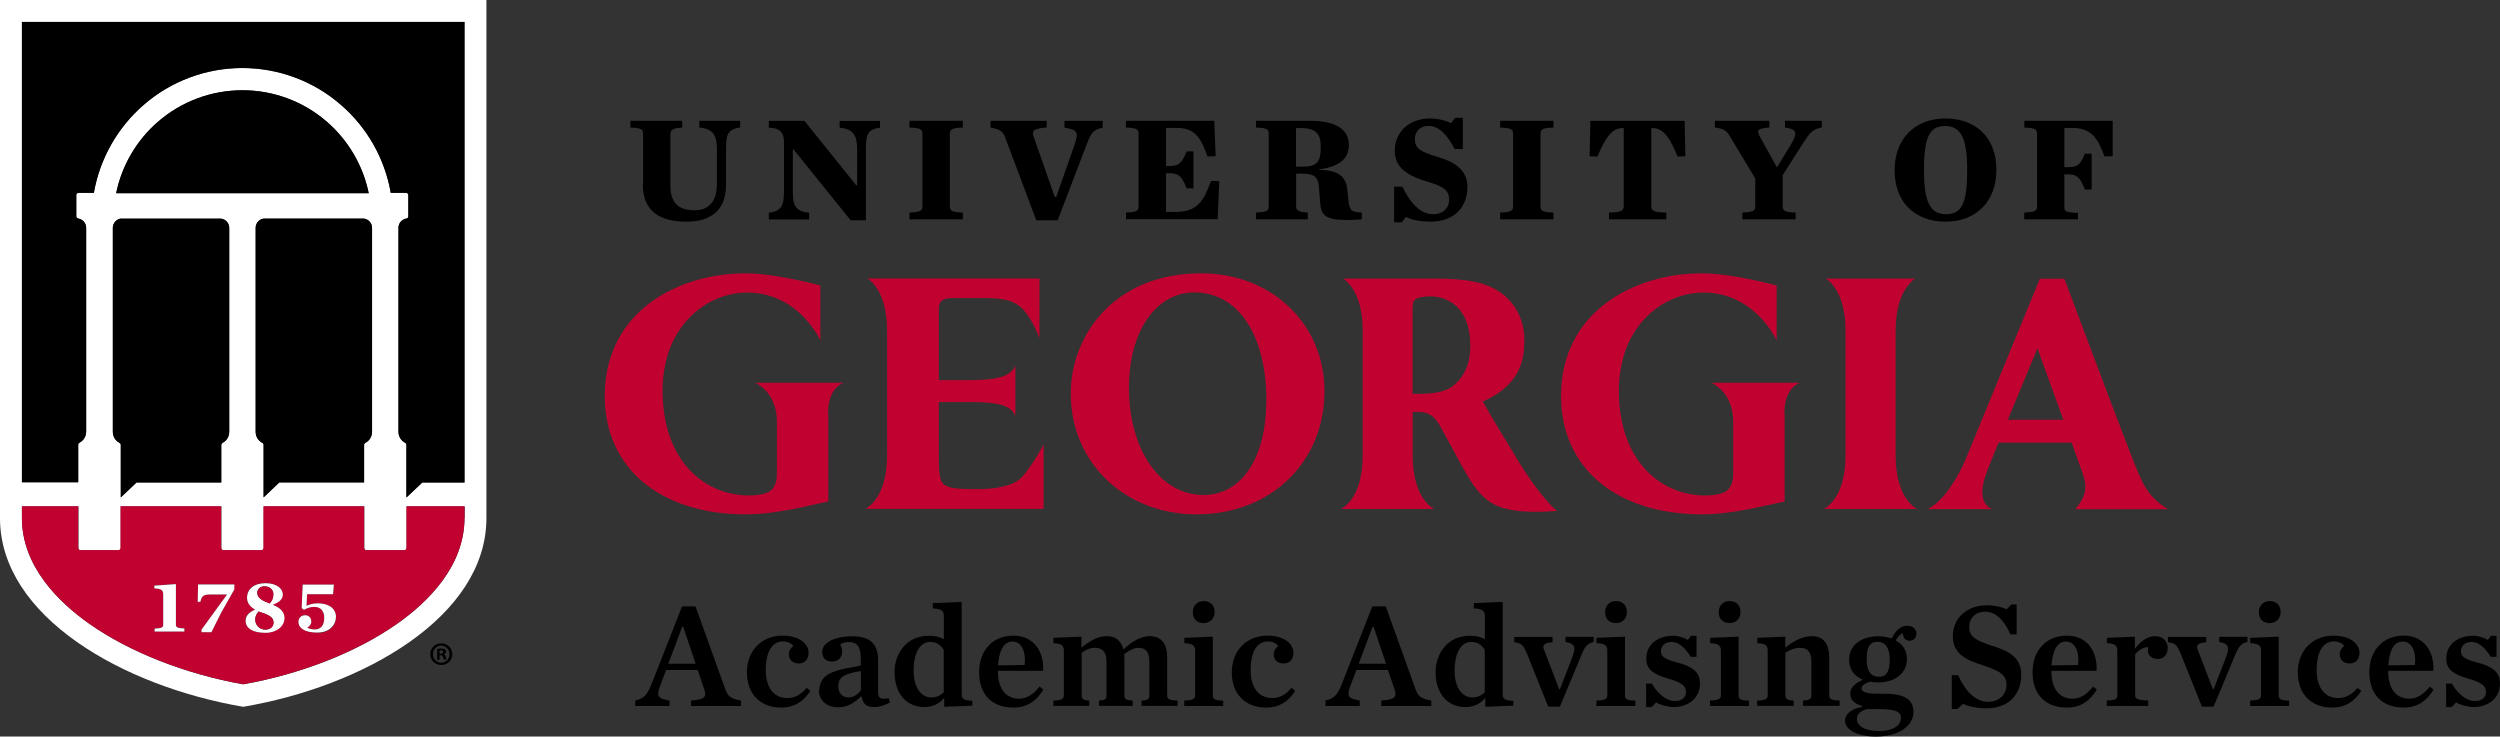 <?xml version="1.0" encoding="UTF-8"?>
<svg xmlns="http://www.w3.org/2000/svg" id="Layer_1" width="195" height="57.45" viewBox="0 0 195 57.45">
  <rect x="0" y="0" width="195" height="57.45" fill="#333333" stroke="none"/>
  <defs>
    <style>.cls-1{fill:#000;}.cls-1,.cls-2,.cls-3{stroke-width:0px;}.cls-2{fill:#c10230;}.cls-3{fill:#fff;}</style>
  </defs>
  <path class="cls-1" d="M54.43,52.26h-2.47l-.4,1.05c-.4,1.01-.29,1.16.66,1.33v.43h-2.67v-.43c.76-.17.98-.52,1.36-1.51l2.29-5.83h1.05l2.33,6.48c.19.52.4.72,1.22.86v.43h-3.9v-.43c1.05-.06,1.23-.28,1.04-.85l-.52-1.53ZM54.26,51.77l-.97-2.88h-.08l-1.08,2.88h2.13Z"></path>
  <path class="cls-1" d="M58.26,52.44c0-1.73,1.19-2.86,2.77-2.86,1.47,0,2.04.75,2.04,1.34,0,.48-.28.83-.75.83-.52,0-.79-.3-.79-.71,0-.29.2-.56.35-.65-.12-.19-.42-.36-.8-.36-.8,0-1.35.72-1.35,2.24,0,1.29.57,2.18,1.7,2.18.59,0,1.09-.31,1.49-.8l.29.24c-.51.78-1.19,1.3-2.28,1.3-1.65,0-2.67-1.09-2.67-2.74Z"></path>
  <path class="cls-1" d="M63.9,53.83c0-.47.24-.98.73-1.25.85-.47,2.19-.54,2.51-.68v-.52c0-1-.31-1.3-.98-1.3-.27,0-.47.07-.62.19.08.17.15.36.15.57,0,.43-.3.76-.8.76s-.76-.31-.76-.75c0-.7.92-1.22,2.35-1.22s2.01.63,2.01,1.87v2.39c0,.57.13.69.83.57l.1.33c-.43.23-.79.36-1.22.36-.71,0-.86-.27-1-.83h-.05c-.47.49-1.07.85-1.75.85-1.07,0-1.53-.69-1.53-1.34ZM67.15,53.84v-1.5c-1.35.22-1.76.48-1.76,1.19,0,.51.28.87.8.87.4,0,.75-.27.95-.56Z"></path>
  <path class="cls-1" d="M69.77,52.48c0-1.57.99-2.89,2.67-2.89.54,0,.85.1,1.18.26v-1.82c0-.35-.16-.56-.86-.57v-.42l2.25-.09v7.22c0,.31.16.48.83.49v.38l-2.19.09v-.69c-.37.43-.87.71-1.55.71-1.46,0-2.32-1.14-2.32-2.68ZM73.61,54.01v-3.33c-.23-.37-.56-.61-1.06-.61-.73,0-1.29.75-1.29,2.27,0,1.22.54,2.06,1.39,2.06.4,0,.7-.15.97-.4Z"></path>
  <path class="cls-1" d="M76.37,52.44c0-1.72,1.07-2.86,2.68-2.86s2.4,1.28,2.31,2.74h-3.52v.07c0,1.25.56,2.11,1.65,2.11.62,0,1.14-.37,1.6-.95l.29.24c-.49.79-1.16,1.4-2.33,1.4-1.72,0-2.68-1.07-2.68-2.74ZM77.85,51.9l2.07-.03c.12-1-.21-1.83-.95-1.83-.64,0-1.04.62-1.12,1.86Z"></path>
  <path class="cls-1" d="M85.72,54.64c.5-.01.59-.13.59-.41v-2.58c0-.8-.3-1.12-.92-1.12-.43,0-.71.19-1.02.38v3.32c0,.28.09.4.59.41v.42h-2.79v-.42c.66-.01.81-.13.81-.41v-3.49c0-.35-.15-.56-.81-.57v-.42l2.18-.09v.86c.59-.47,1.21-.9,1.97-.9.71,0,1.14.37,1.3,1.04.61-.57,1.32-1.04,2.05-1.04.92,0,1.37.59,1.37,1.68v2.93c0,.28.14.4.81.41v.42h-2.81v-.42c.5-.01.61-.13.61-.41v-2.58c0-.8-.26-1.12-.87-1.12-.33,0-.71.21-1.09.49.01.15.01.23.01.31v2.9c0,.28.12.4.65.41v.42h-2.63v-.42Z"></path>
  <path class="cls-1" d="M92.38,54.64c.66-.01.84-.13.84-.41v-3.49c0-.35-.16-.56-.84-.57v-.42l2.22-.09v4.58c0,.28.14.4.81.41v.42h-3.04v-.42ZM93.04,47.76c0-.52.34-.88.85-.88s.85.34.85.85-.34.87-.85.87-.85-.31-.85-.84Z"></path>
  <path class="cls-1" d="M96.08,52.44c0-1.73,1.19-2.86,2.77-2.86,1.47,0,2.04.75,2.04,1.34,0,.48-.28.83-.75.83-.52,0-.79-.3-.79-.71,0-.29.2-.56.35-.65-.12-.19-.42-.36-.8-.36-.8,0-1.35.72-1.35,2.24,0,1.29.57,2.18,1.7,2.18.59,0,1.09-.31,1.49-.8l.29.24c-.51.78-1.19,1.3-2.28,1.3-1.65,0-2.67-1.09-2.67-2.74Z"></path>
  <path class="cls-1" d="M108.27,52.26h-2.47l-.4,1.05c-.4,1.01-.29,1.16.66,1.33v.43h-2.67v-.43c.76-.17.98-.52,1.36-1.51l2.29-5.83h1.05l2.33,6.48c.19.52.4.72,1.22.86v.43h-3.9v-.43c1.05-.06,1.23-.28,1.04-.85l-.52-1.53ZM108.11,51.77l-.97-2.88h-.08l-1.08,2.88h2.13Z"></path>
  <path class="cls-1" d="M111.97,52.48c0-1.57.99-2.89,2.67-2.89.54,0,.85.1,1.18.26v-1.82c0-.35-.16-.56-.86-.57v-.42l2.25-.09v7.22c0,.31.16.48.83.49v.38l-2.19.09v-.69c-.37.43-.87.71-1.55.71-1.46,0-2.32-1.14-2.32-2.68ZM115.81,54.01v-3.33c-.23-.37-.56-.61-1.06-.61-.73,0-1.29.75-1.29,2.27,0,1.22.54,2.06,1.39,2.06.4,0,.7-.15.97-.4Z"></path>
  <path class="cls-1" d="M119.02,50.81c-.21-.5-.36-.64-.91-.72v-.41h2.99v.41c-.51.05-.72.15-.72.37,0,.06.01.12.05.21l1.19,3.1h.05l.98-2.53c.1-.28.15-.47.15-.62,0-.29-.19-.47-.69-.54v-.41h2.2v.41c-.36.05-.66.29-.87.8l-1.77,4.24h-.91l-1.73-4.32Z"></path>
  <path class="cls-1" d="M124.53,54.64c.66-.01.84-.13.84-.41v-3.49c0-.35-.16-.56-.84-.57v-.42l2.22-.09v4.58c0,.28.14.4.81.41v.42h-3.04v-.42ZM125.2,47.76c0-.52.34-.88.85-.88s.85.34.85.85-.34.87-.85.87-.85-.31-.85-.84Z"></path>
  <path class="cls-1" d="M128.4,53.32h.44c.51.86,1.18,1.36,1.79,1.36s.88-.33.88-.72c0-.5-.38-.73-1.42-1.04-1.21-.35-1.68-.75-1.68-1.55,0-1.07.85-1.78,2.1-1.78.4,0,.88.15,1.14.33l.26-.33h.42v1.64h-.45c-.45-.7-.93-1.16-1.49-1.16-.49,0-.84.29-.84.72,0,.48.43.66,1.26.88,1.2.31,1.79.75,1.79,1.64,0,1.04-.79,1.84-2.06,1.84-.43,0-1.06-.17-1.36-.36l-.35.36h-.43v-1.84Z"></path>
  <path class="cls-1" d="M133.39,54.64c.66-.01.84-.13.84-.41v-3.49c0-.35-.16-.56-.84-.57v-.42l2.22-.09v4.58c0,.28.14.4.81.41v.42h-3.04v-.42ZM134.06,47.76c0-.52.34-.88.85-.88s.85.34.85.85-.34.87-.85.87-.85-.31-.85-.84Z"></path>
  <path class="cls-1" d="M137.07,54.64c.66-.01.81-.13.81-.41v-3.49c0-.35-.15-.56-.81-.57v-.42l2.18-.09v.86c.59-.47,1.3-.9,2.06-.9.92,0,1.37.59,1.37,1.68v2.93c0,.28.14.4.81.41v.42h-2.86v-.42c.5-.01.66-.13.66-.41v-2.58c0-.8-.28-1.12-.9-1.12-.44,0-.81.19-1.13.38v3.32c0,.28.16.4.65.41v.42h-2.85v-.42Z"></path>
  <path class="cls-1" d="M147.55,49.8c.27-.52.62-.99,1.22-.99.45,0,.71.27.71.62,0,.29-.21.55-.54.55-.27,0-.51-.2-.51-.58-.23.08-.44.3-.56.56.54.29.87.78.87,1.44,0,1.13-.94,1.83-2.25,1.83-.22,0-.43-.02-.64-.06-.43.16-.65.31-.65.52,0,.23.23.42,1.26.42h.52c1.56,0,2.27.43,2.27,1.44s-1.07,1.9-2.93,1.9c-1.44,0-2.41-.54-2.41-1.23,0-.51.47-.95,1.36-1.08v-.06c-.72-.22-.95-.54-.95-.99,0-.43.33-.77.98-1.07-.64-.27-1.07-.78-1.07-1.57,0-1.12.95-1.82,2.27-1.82.37,0,.73.06,1.05.17ZM148.28,56.01c0-.44-.3-.7-1.69-.7h-.97c-.49.14-.78.37-.78.78,0,.51.57.93,1.78.93,1,0,1.65-.42,1.65-1.01ZM147.4,51.42c0-.86-.35-1.36-.95-1.36s-.85.38-.85,1.36.36,1.37.95,1.37.85-.38.85-1.37Z"></path>
  <path class="cls-1" d="M152.23,52.66h.5c.59,1.32,1.39,2.08,2.35,2.08s1.43-.69,1.43-1.3c0-.8-.51-1.11-1.85-1.55-1.18-.37-2.34-.83-2.34-2.26s1.11-2.42,2.67-2.42c.62,0,1.18.15,1.54.31l.35-.37h.42v2.33h-.49c-.47-1.09-1.13-1.77-1.98-1.77-.71,0-1.23.47-1.23,1.22s.57,1.05,1.85,1.46c1.07.35,2.21.8,2.21,2.25,0,1.29-.77,2.61-2.74,2.61-.63,0-1.35-.13-1.8-.35l-.44.4h-.44v-2.63Z"></path>
  <path class="cls-1" d="M158.54,52.44c0-1.72,1.07-2.86,2.68-2.86s2.4,1.28,2.31,2.74h-3.52v.07c0,1.25.56,2.11,1.65,2.11.62,0,1.14-.37,1.6-.95l.29.24c-.49.79-1.16,1.4-2.33,1.4-1.72,0-2.68-1.07-2.68-2.74ZM160.02,51.9l2.07-.03c.12-1-.21-1.83-.95-1.83-.64,0-1.04.62-1.12,1.86Z"></path>
  <path class="cls-1" d="M164.34,54.64c.66-.01.81-.13.81-.41v-3.49c0-.35-.15-.56-.81-.57v-.42l2.18-.09v.94c.41-.52.95-.98,1.57-.98.66,0,.99.43.99.93s-.31.85-.76.85c-.48,0-.79-.27-.79-.7,0-.06.01-.15.02-.22-.41-.01-.79.28-1.01.56v3.19c0,.28.2.38,1.02.41v.42h-3.23v-.42Z"></path>
  <path class="cls-1" d="M170.01,50.81c-.21-.5-.36-.64-.91-.72v-.41h2.99v.41c-.51.05-.72.15-.72.37,0,.06.01.12.05.21l1.19,3.1h.05l.98-2.53c.1-.28.15-.47.15-.62,0-.29-.19-.47-.69-.54v-.41h2.2v.41c-.36.05-.66.29-.87.8l-1.77,4.24h-.91l-1.73-4.32Z"></path>
  <path class="cls-1" d="M175.52,54.64c.66-.01.84-.13.84-.41v-3.49c0-.35-.16-.56-.84-.57v-.42l2.22-.09v4.58c0,.28.14.4.81.41v.42h-3.04v-.42ZM176.19,47.76c0-.52.34-.88.85-.88s.85.34.85.85-.34.87-.85.87-.85-.31-.85-.84Z"></path>
  <path class="cls-1" d="M179.23,52.44c0-1.73,1.19-2.86,2.77-2.86,1.47,0,2.04.75,2.04,1.34,0,.48-.28.83-.75.83-.52,0-.79-.3-.79-.71,0-.29.2-.56.35-.65-.12-.19-.42-.36-.8-.36-.8,0-1.35.72-1.35,2.24,0,1.29.57,2.18,1.7,2.18.59,0,1.09-.31,1.49-.8l.29.24c-.51.78-1.19,1.3-2.28,1.3-1.65,0-2.67-1.09-2.67-2.74Z"></path>
  <path class="cls-1" d="M184.81,52.44c0-1.72,1.07-2.86,2.68-2.86s2.4,1.28,2.31,2.74h-3.52v.07c0,1.25.56,2.11,1.65,2.11.62,0,1.14-.37,1.6-.95l.29.24c-.49.79-1.16,1.4-2.33,1.4-1.72,0-2.68-1.07-2.68-2.74ZM186.29,51.9l2.07-.03c.12-1-.21-1.83-.95-1.83-.64,0-1.04.62-1.12,1.86Z"></path>
  <path class="cls-1" d="M190.8,53.32h.44c.51.86,1.18,1.36,1.79,1.36s.88-.33.88-.72c0-.5-.38-.73-1.42-1.04-1.21-.35-1.68-.75-1.68-1.55,0-1.07.85-1.78,2.1-1.78.4,0,.88.15,1.14.33l.26-.33h.42v1.64h-.45c-.45-.7-.93-1.16-1.49-1.16-.49,0-.84.29-.84.72,0,.48.43.66,1.26.88,1.2.31,1.79.75,1.79,1.64,0,1.04-.79,1.84-2.06,1.84-.43,0-1.06-.17-1.36-.36l-.35.36h-.43v-1.84Z"></path>
  <path class="cls-2" d="M93.7,21.32h-.02c-6.67,0-10.16,4.73-10.16,9.4,0,5.36,4.22,9.4,9.81,9.4,5.78,0,9.98-4.05,9.98-9.62,0-5.23-4.13-9.18-9.6-9.18ZM98.77,31.26c0,4.47-1.93,7.35-4.9,7.35-3.37,0-5.81-3.52-5.81-8.37,0-4.37,2.09-7.43,5.09-7.43h.02c3.41,0,5.61,3.32,5.61,8.45Z"></path>
  <path class="cls-2" d="M64.61,32.25v6.86s-.72.16-.72.16c-1.68.38-3.77.85-5.72.85-6.68,0-11-3.62-11-9.23,0-6.57,5.69-9.57,10.98-9.57,2.39,0,5.84.95,5.84.95v4.29s-1.66-3.74-5.71-3.74c-2.72,0-5.18,1.85-6.12,4.61-.31.96-.48,2-.48,3,0,5.68,3.4,8.22,6.76,8.22.5,0,1.18-.08,1.57-.31.39-.24.59-.71.59-1.4v-4.05c0-2.34-1.69-3.03-1.69-3.03h6.9s-1.22.3-1.22,2.4Z"></path>
  <path class="cls-2" d="M139.2,32.25v6.86s-.72.16-.72.16c-1.68.38-3.77.85-5.72.85-6.68,0-11-3.62-11-9.23,0-6.57,5.69-9.57,10.98-9.57,2.39,0,5.84.95,5.84.95v4.29s-1.66-3.74-5.71-3.74c-2.72,0-5.18,1.85-6.12,4.61-.31.96-.48,2-.48,3,0,5.68,3.4,8.22,6.76,8.22.5,0,1.18-.08,1.57-.31.39-.24.59-.71.59-1.4v-4.05c0-2.34-1.69-3.03-1.69-3.03h6.9s-1.22.3-1.22,2.4Z"></path>
  <path class="cls-2" d="M76.08,38.15c-1.18,0-1.82-.04-2.28-.25-.48-.2-.57-.84-.57-2.1v-4.44h2.21c2,0,3.36.11,3.76,1.08v-3.93c-.38.96-1.69,1.14-3.76,1.14h-2.21v-5.61q0-.79.99-.79h2.66c1.63,0,2.44.27,3.1,1.09.67.82,1.1,2.06,1.1,2.06v-4.68s-13.41,0-13.41,0c.42.28,1.52,1.28,1.52,4.07v9.74c0,3.44-1.69,4.16-1.69,4.16h13.9s0-5.03,0-5.03c0,0-.75,1.48-1.66,2.52s-3.33.97-3.68.97Z"></path>
  <path class="cls-2" d="M114.69,26.92c0,1.38-.41,2.37-1.28,3.12h0c-.52.46-1.4.68-2.7.68h-.53v-6.46c0-.51.05-.76.18-.88.21-.17.61-.26,1.2-.26,1.51,0,3.12,1,3.12,3.79ZM118.25,35.66c-.79-1.3-2-3.25-2.59-4.35,1.28-.53,3.22-1.77,3.22-4.38h0c0-.13.02-.26.02-.4,0-1.57-.68-2.9-1.91-3.75-1.14-.76-2.53-1.05-5.14-1.05h-7.08c.42.28,1.52,1.28,1.52,4.07v9.74c0,3.44-1.69,4.16-1.69,4.16h7.27s-1.68-.72-1.68-4.16v-3.41h.38c.82,0,1.29.29,1.73,1.05.28.49.54.98.8,1.46.51.94,1.16,2.18,1.64,2.91,1.13,1.72,2.21,2.47,5.67,2.36,0,0,.59-.02,1.04-.06,0,0-1.19-.86-3.21-4.19Z"></path>
  <path class="cls-2" d="M149.54,39.7s-1.68-.72-1.68-4.16v-9.74c0-2.78,1.1-3.78,1.52-4.07h-6.95c.42.28,1.52,1.28,1.52,4.07v9.74c0,3.44-1.69,4.16-1.69,4.16h7.27Z"></path>
  <path class="cls-2" d="M169.08,39.7c-1.54-.95-1.95-1.87-2.84-4.17-1.49-3.85-3.55-9.34-5.18-13.69l-.04-.1h-1.91l-5.71,13.89c-.63,1.55-1.75,3.42-3.04,4.08h5.03c-1.08-.45-.83-1.86-.39-2.97.08-.23.43-1.09.89-2.21h5.7c.46,1.27.8,2.23.85,2.37.36,1.01.33,1.77-.57,2.82h7.21ZM156.61,32.74c1.09-2.63,2.31-5.57,2.31-5.57,0,0,1.06,2.93,2.02,5.57h-4.33Z"></path>
  <path class="cls-1" d="M50.16,14.4v-3.95c0-.36-.12-.47-.99-.5v-.53h4.04v.53c-.58.03-.92.12-.92.5v4c0,1.37.62,1.95,1.89,1.95.51,0,.91-.14,1.2-.43.37-.36.54-.86.54-1.75v-2.51c0-1.12-.25-1.66-1.37-1.76v-.53h3.18v.53c-1.05.13-1.1.64-1.1,1.76v2.71c0,1.79-.98,2.87-3.08,2.87s-3.41-.82-3.41-2.9Z"></path>
  <path class="cls-1" d="M61.91,11.65h-.07v3.18c0,1.13.14,1.66,1.27,1.76v.53h-3.14v-.53c1.05-.12,1.18-.62,1.18-1.76v-3.76c0-.62-.22-1.09-1.18-1.11v-.53h2.78l4.04,5.03h.07v-2.74c0-1.12-.25-1.66-1.37-1.76v-.53h3.15v.53c-1.05.13-1.1.64-1.1,1.76v5.46h-1.19l-4.46-5.53Z"></path>
  <path class="cls-1" d="M70.94,16.58c.87-.04,1.01-.14,1.01-.5v-5.63c0-.36-.14-.47-1.01-.5v-.53h4.16v.53c-.87.03-1.01.14-1.01.5v5.63c0,.36.14.47,1.01.5v.53h-4.16v-.53Z"></path>
  <path class="cls-1" d="M78.4,10.71c-.19-.49-.4-.62-1.14-.76v-.53h4.38v.53c-1.03.06-1.17.27-1.03.67l1.66,4.74h.12l1.39-3.98c.35-1.02.35-1.26-.75-1.42v-.53h2.98v.53c-.8.16-.91.44-1.29,1.41l-2.22,5.81h-1.67l-2.43-6.47Z"></path>
  <path class="cls-1" d="M87.82,16.58c.87-.04.99-.14.99-.5v-5.63c0-.36-.12-.47-.99-.5v-.53h6.89l.11,2.76-.64.02c-.46-1.32-.91-2.22-2.35-2.22h-.88v2.97h.18c.75,0,1.01-.11,1.43-1.14h.53v2.88h-.53c-.41-1.04-.67-1.18-1.43-1.18h-.18v3.02h.77c1.72,0,2.19-.92,2.74-2.42l.64.02-.12,2.97h-7.15v-.53Z"></path>
  <path class="cls-1" d="M101.09,16.08c0,.39.34.47.92.5v.53h-4.04v-.53c.87-.04.99-.14.99-.5v-5.63c0-.36-.12-.47-.99-.5v-.53h4.19c2.36,0,3.05.9,3.05,1.87s-.53,1.66-2.32,1.93v.03c1.65.01,2.11.65,2.2,1.54l.09.84c.08.78.2.9,1.04.95v.53c-.46.04-.85.05-1.2.05-1.72,0-1.98-.44-2.05-1.37l-.07-.9c-.05-1.12-.29-1.35-1.51-1.35h-.29v2.55ZM101.56,13c1.21,0,1.46-.39,1.46-1.55,0-.96-.33-1.46-1.54-1.46h-.39v3.01h.47Z"></path>
  <path class="cls-1" d="M108.75,14.56h.64c.6,1.28,1.42,2.15,2.39,2.15.87,0,1.25-.57,1.25-1.12,0-.75-.42-1.05-1.7-1.42-1.31-.39-2.54-.97-2.54-2.41s1.09-2.52,2.77-2.52c.6,0,1.26.18,1.62.37l.32-.42h.6v2.43h-.64c-.57-1.11-1.23-1.8-2.04-1.8-.64,0-1.06.43-1.06,1.03,0,.75.46.99,1.8,1.4,1.09.33,2.3.88,2.3,2.32s-.87,2.72-2.91,2.72c-.64,0-1.43-.12-1.89-.37l-.32.42h-.6v-2.78Z"></path>
  <path class="cls-1" d="M117.01,16.58c.87-.04,1.01-.14,1.01-.5v-5.63c0-.36-.14-.47-1.01-.5v-.53h4.16v.53c-.87.03-1.01.14-1.01.5v5.63c0,.36.14.47,1.01.5v.53h-4.16v-.53Z"></path>
  <path class="cls-1" d="M125.48,16.58c.98-.02,1.17-.14,1.17-.5v-6.09h-.09c-.86,0-1.37.83-1.96,2.22l-.61-.02.06-2.76h7.35l.06,2.76-.61.02c-.58-1.44-1.1-2.22-1.96-2.22h-.09v6.09c0,.36.19.48,1.17.5v.53h-4.47v-.53Z"></path>
  <path class="cls-1" d="M139.69,11.27c.54-.9.47-1.21-.46-1.32v-.53h2.87v.53c-.71.11-.94.41-1.45,1.2l-1.6,2.51v2.42c0,.36.14.47,1.01.5v.53h-4.16v-.53c.87-.04,1.01-.14,1.01-.5v-2.16l-1.96-3.26c-.28-.47-.47-.63-1.19-.71v-.53h4.25v.53c-1,.05-.99.26-.73.72l1.32,2.39,1.1-1.8Z"></path>
  <path class="cls-1" d="M147.78,13.29c0-2.46,1.57-4.05,3.97-4.05s3.97,1.54,3.97,4-1.57,4.05-3.97,4.05-3.97-1.53-3.97-4ZM153.44,13.27c0-2.5-.48-3.44-1.73-3.44s-1.64.95-1.64,3.44.48,3.44,1.73,3.44,1.64-.93,1.64-3.44Z"></path>
  <path class="cls-1" d="M157.9,16.58c.87-.04.99-.14.99-.5v-5.63c0-.36-.12-.47-.99-.5v-.53h6.89v2.76l-.64.02c-.5-1.4-1.04-2.22-2.48-2.22h-.65v3.06h.2c.75,0,1.01-.08,1.4-1.05h.53v2.79h-.53c-.41-1.04-.65-1.18-1.4-1.18h-.2v2.48c0,.39.01.49,1.06.53v.5h-4.19v-.53Z"></path>
  <path class="cls-3" d="M0,0v40.41c0,7.71,9.64,13.13,18.97,14.72,9.33-1.58,18.97-7.01,18.97-14.72V0H0ZM36.23,40.41c0,3.76-2.86,6.57-5.26,8.25-3.13,2.21-7.49,3.92-12,4.72-4.51-.8-8.87-2.52-12-4.72-2.4-1.69-5.26-4.49-5.26-8.25v-.91h4.41v3.25c0,.09.07.17.17.17h2.96c.09,0,.17-.08.17-.17v-3.25h7.85v3.25c0,.09.07.17.17.17h2.96c.09,0,.17-.08.17-.17v-3.25h7.85v3.25c0,.09.07.17.17.17h2.96c.09,0,.17-.08.17-.17v-3.25h4.53v.91ZM20.47,34.55c-.33-.17-.53-.5-.53-.87v-15.94c.02-.35.28-.64.62-.69h7.83c.36.05.63.36.63.72v15.9c0,.37-.2.7-.53.87-.05.03-.09.09-.09.15v2.93h-6.61l-1.23,1.17v-4.1c0-.06-.04-.12-.09-.15ZM9.06,15.07c.44-2.15,1.59-4.13,3.26-5.57,1.83-1.59,4.17-2.46,6.59-2.46s4.76.87,6.59,2.46c1.67,1.45,2.82,3.42,3.26,5.57H9.06ZM9.42,17.06h7.83c.36.05.63.36.63.72v15.9c0,.37-.2.7-.53.87-.05.03-.09.09-.09.15v2.93h-6.61l-1.23,1.17v-4.1c0-.06-.04-.12-.09-.15-.33-.17-.53-.5-.53-.87v-15.94c.02-.35.28-.64.62-.69ZM36.23,37.64h-3.29s-1.24,1.17-1.24,1.17v-4.11c0-.06-.03-.12-.09-.15-.33-.17-.53-.5-.53-.87v-15.94c.02-.35.28-.64.63-.69.08-.01.14-.08.14-.17v-1.66c0-.09-.08-.17-.17-.17h-1.2c-.46-2.65-1.83-5.09-3.88-6.86-2.13-1.86-4.87-2.88-7.7-2.88s-5.57,1.02-7.7,2.88c-2.04,1.77-3.42,4.21-3.88,6.86h-1.2c-.09,0-.17.07-.17.17v1.66c0,.08.06.15.14.17.36.05.63.36.63.72v15.9c0,.37-.2.7-.53.87-.05.03-.09.09-.09.15v2.93H1.71V1.71h34.52v35.92Z"></path>
  <path class="cls-1" d="M28.76,15.07H9.06c.44-2.15,1.59-4.13,3.26-5.57,1.83-1.59,4.17-2.46,6.59-2.46s4.76.87,6.59,2.46c1.67,1.45,2.82,3.42,3.26,5.57Z"></path>
  <path class="cls-1" d="M17.88,17.78v15.9c0,.37-.2.7-.53.87-.05.03-.09.09-.09.15v2.93h-6.61l-1.23,1.17v-4.1c0-.06-.04-.12-.09-.15-.33-.17-.53-.5-.53-.87v-15.94c.02-.35.28-.64.62-.69h7.83c.36.05.63.36.63.72Z"></path>
  <path class="cls-1" d="M29.02,17.78v15.9c0,.37-.2.7-.53.87-.05.03-.09.09-.09.15v2.93h-6.61l-1.23,1.17v-4.1c0-.06-.04-.12-.09-.15-.33-.17-.53-.5-.53-.87v-15.94c.02-.35.28-.64.62-.69h7.83c.36.05.63.36.63.72Z"></path>
  <path class="cls-2" d="M31.7,39.49v3.25c0,.09-.07.17-.17.17h-2.96c-.09,0-.17-.08-.17-.17v-3.25h-7.85v3.25c0,.09-.08.17-.17.17h-2.96c-.09,0-.17-.08-.17-.17v-3.25h-7.85v3.25c0,.09-.08.17-.17.17h-2.96c-.09,0-.17-.08-.17-.17v-3.25H1.71v.91c0,3.76,2.86,6.57,5.26,8.25,3.13,2.21,7.49,3.92,12,4.72,4.51-.8,8.87-2.52,12-4.72,2.4-1.69,5.26-4.49,5.26-8.25v-.91h-4.53ZM14.38,49.25h-2.32v-.23c.45-.02.67-.06.67-.28v-2.35c0-.18-.03-.28-.11-.36-.1-.09-.27-.14-.54-.14h-.04v-.22l1.68-.12v3.18c0,.22.22.26.67.28v.23ZM18.28,45.97l-1.04,1.84-.75,1.5h-.77v-.2l1.97-2.71.02-.03h-1.33c-.53,0-.65.13-.75.57h-.21l.03-1.35h2.81v.39ZM20.71,49.35c-.99,0-1.56-.34-1.56-.94,0-.37.24-.65.72-.84h.04s-.04-.04-.04-.04c-.41-.24-.61-.54-.61-.9,0-.7.56-1.15,1.43-1.15.94,0,1.36.46,1.36.88,0,.34-.25.6-.73.78l-.05.02.05.02c.57.25.85.58.85,1.01,0,.66-.63,1.15-1.47,1.15ZM24.74,49.34c-.91,0-1.46-.31-1.46-.84,0-.3.21-.51.53-.51s.47.25.47.49c0,.2-.14.38-.28.45h-.03s.03.04.03.04c.08.06.34.13.52.13.51,0,.77-.31.77-.91,0-.54-.28-.85-.77-.85-.33,0-.55.08-.81.23l-.18-.14.08-1.83h2.43l-.06.75h-2.03l-.04.86v.04s.03-.01.03-.01c.28-.13.54-.18.87-.18.68,0,1.4.29,1.4,1.1,0,.58-.46,1.21-1.46,1.21Z"></path>
  <path class="cls-1" d="M36.23,1.71v35.92h-3.29s-1.24,1.17-1.24,1.17v-4.11c0-.06-.03-.12-.09-.15-.33-.17-.53-.5-.53-.87v-15.94c.02-.35.28-.64.63-.69.08-.01.14-.08.14-.17v-1.66c0-.09-.08-.17-.17-.17h-1.2c-.46-2.65-1.83-5.09-3.88-6.86-2.13-1.86-4.87-2.88-7.7-2.88s-5.57,1.02-7.7,2.88c-2.04,1.77-3.42,4.21-3.88,6.86h-1.2c-.09,0-.17.07-.17.17v1.66c0,.08.06.15.14.17.36.05.63.36.63.72v15.9c0,.37-.2.7-.53.87-.05.03-.09.09-.09.15v2.93H1.71V1.71h34.52Z"></path>
  <path class="cls-3" d="M14.38,49.03v.23h-2.32v-.23c.45-.02.67-.06.67-.28v-2.35c0-.18-.03-.28-.11-.36-.1-.09-.27-.14-.54-.14h-.04v-.22l1.68-.12v3.18c0,.22.22.26.67.28Z"></path>
  <path class="cls-3" d="M18.28,45.58v.39l-1.04,1.84-.75,1.5h-.77v-.2l1.97-2.71.02-.03h-1.33c-.53,0-.65.13-.75.57h-.21l.03-1.35h2.81Z"></path>
  <path class="cls-3" d="M21.33,47.19l-.05-.02.05-.02c.48-.18.73-.44.73-.78,0-.42-.43-.88-1.36-.88-.87,0-1.43.45-1.43,1.15,0,.36.21.67.61.9l.04.02h-.04c-.48.21-.72.49-.72.86,0,.6.57.94,1.56.94.84,0,1.47-.5,1.47-1.15,0-.44-.28-.77-.85-1.01ZM20.61,45.73c.43,0,.71.25.71.63,0,.27-.08.48-.28.7h0s-.01,0-.01,0c-.48-.18-.96-.39-.96-.82,0-.34.28-.51.55-.51ZM20.7,49.11c-.49,0-.79-.4-.79-.77,0-.25.08-.45.26-.64h0s.01,0,.01,0c.06.02.13.05.2.07.7.23.95.43.95.76,0,.35-.25.58-.65.58Z"></path>
  <path class="cls-2" d="M21.32,46.37c0,.27-.08.48-.28.7h0s-.01,0-.01,0c-.48-.18-.96-.39-.96-.82,0-.34.28-.51.55-.51.43,0,.71.25.71.63Z"></path>
  <path class="cls-2" d="M21.35,48.53c0,.35-.25.58-.65.58-.49,0-.79-.4-.79-.77,0-.25.08-.45.26-.64h0s.01,0,.01,0c.06.02.13.05.2.07.7.23.95.43.95.76Z"></path>
  <path class="cls-3" d="M26.2,48.13c0,.58-.46,1.21-1.46,1.21-.91,0-1.46-.31-1.46-.84,0-.3.21-.51.53-.51s.47.25.47.49c0,.2-.14.38-.28.45h-.03s.03.04.03.04c.08.06.34.13.52.13.51,0,.77-.31.77-.91,0-.54-.28-.85-.77-.85-.33,0-.55.08-.81.23l-.18-.14.08-1.83h2.43l-.06.75h-2.03l-.04.86v.04s.03-.01.03-.01c.28-.13.54-.18.87-.18.68,0,1.4.29,1.4,1.1Z"></path>
  <path class="cls-1" d="M35.28,51.02c0,.48-.37.85-.86.85s-.86-.37-.86-.85.38-.84.86-.84.86.37.86.84ZM33.77,51.02c0,.37.28.67.65.67s.64-.3.64-.66-.27-.67-.64-.67-.65.3-.65.67ZM34.29,51.46h-.19v-.84c.08-.02.18-.03.32-.03.16,0,.23.03.29.06.05.04.08.1.08.18,0,.09-.07.16-.17.19h0c.08.04.13.1.15.21.03.13.04.18.06.21h-.21s-.04-.11-.07-.2c-.02-.09-.07-.13-.17-.13h-.09v.34ZM34.29,50.98h.09c.11,0,.19-.04.19-.12,0-.08-.06-.13-.18-.13-.05,0-.09,0-.11,0v.24Z"></path>
</svg>
